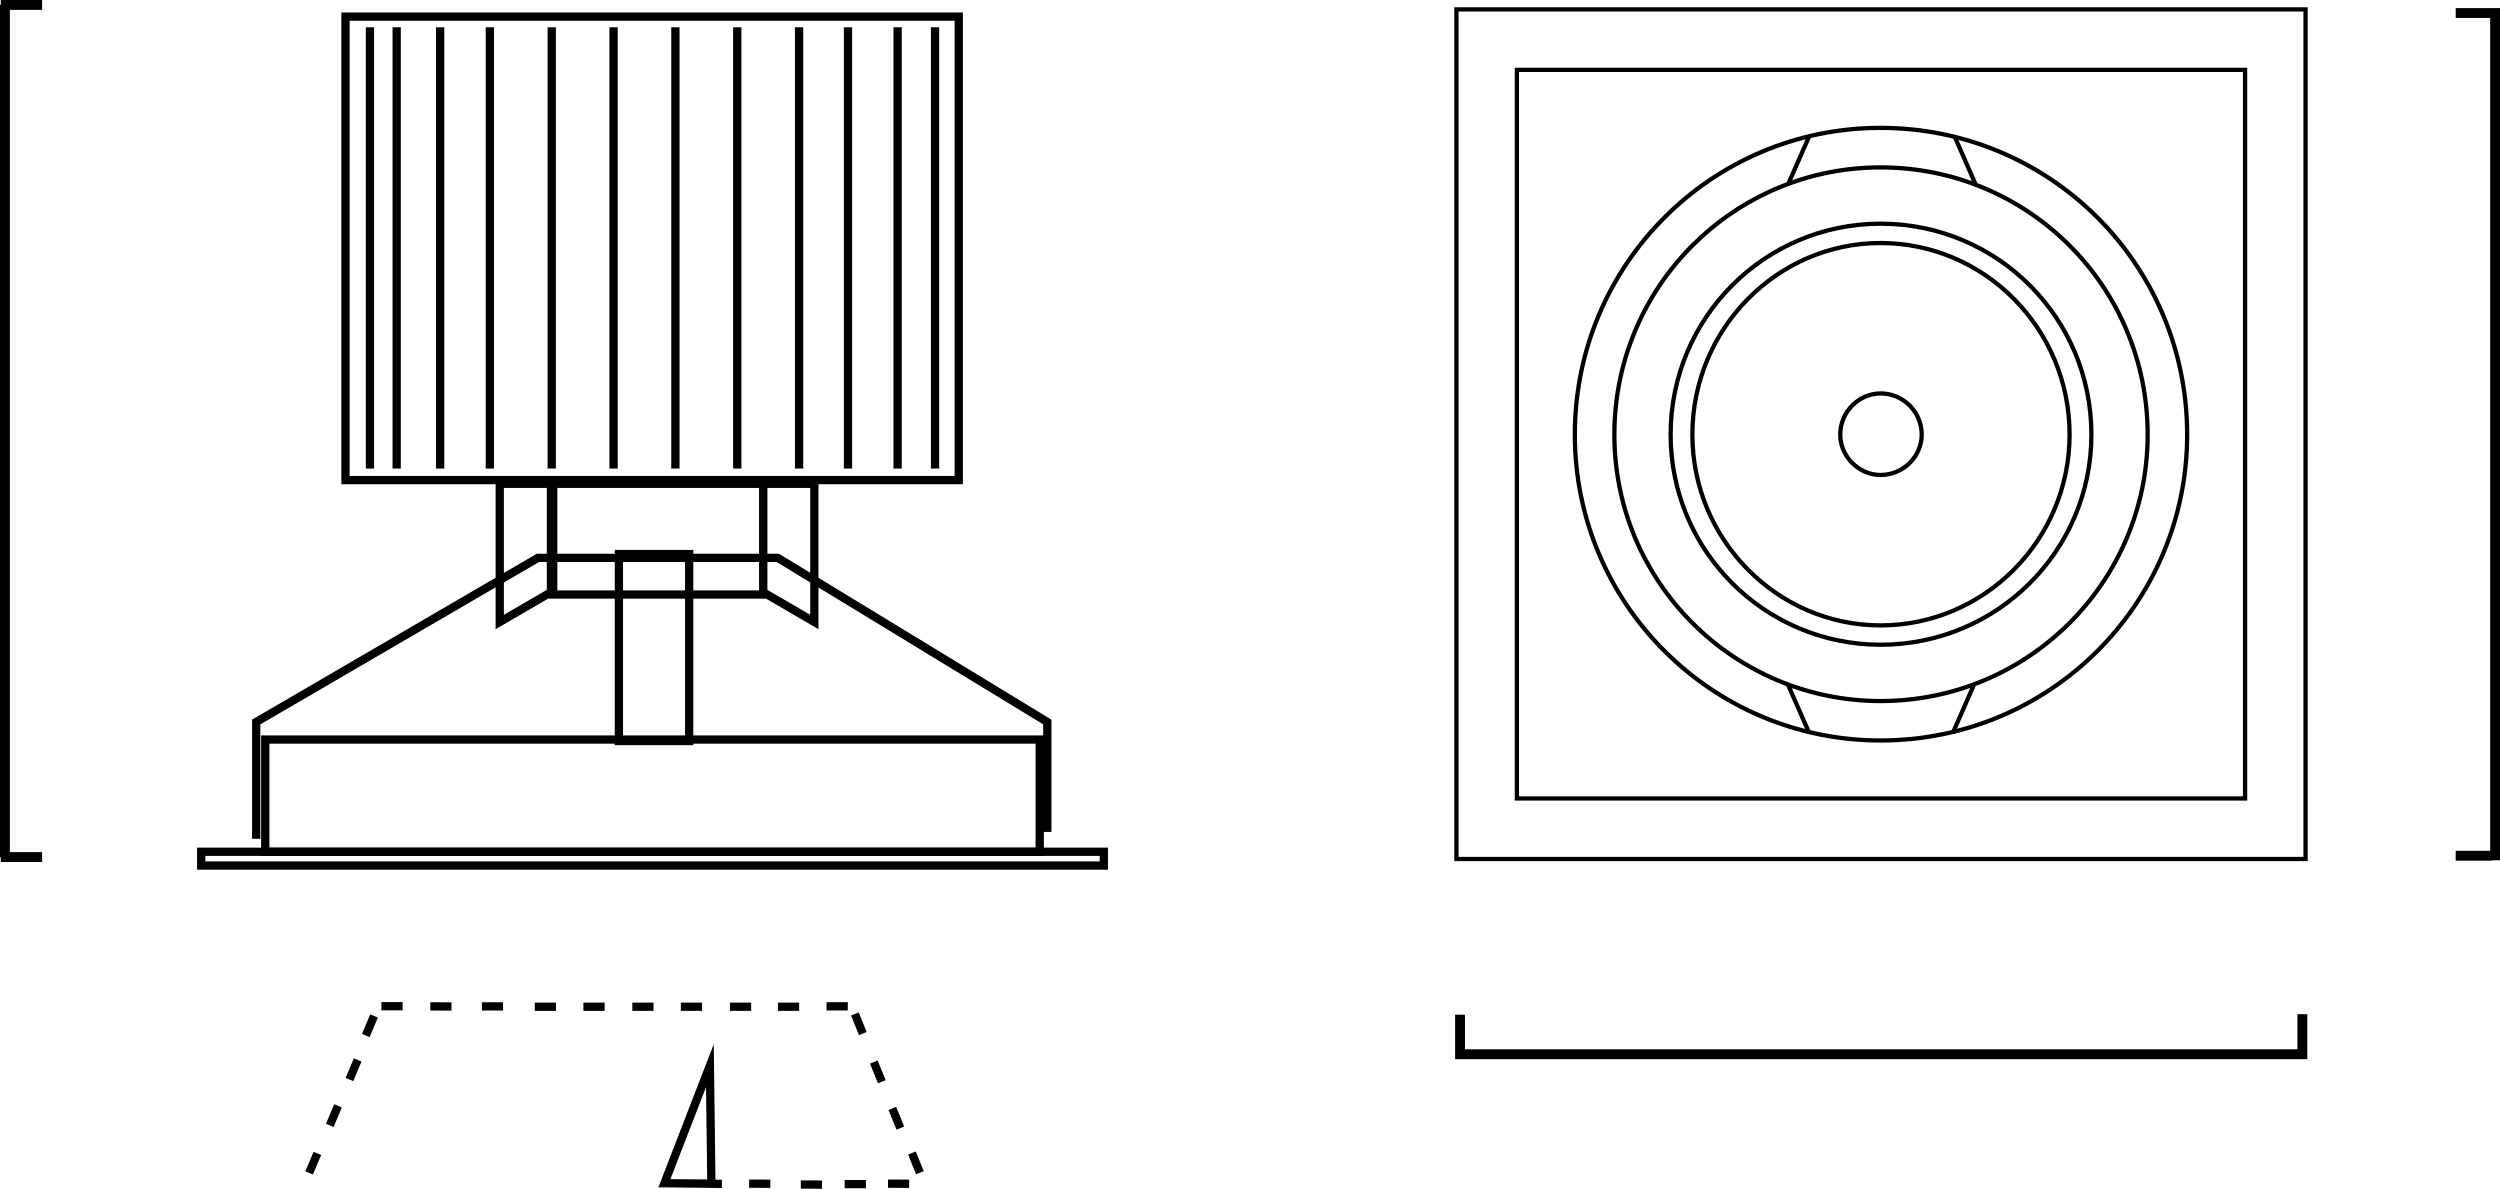<?xml version="1.0" encoding="iso-8859-1"?>
<!-- Generator: Adobe Illustrator 15.0.0, SVG Export Plug-In . SVG Version: 6.00 Build 0)  -->
<!DOCTYPE svg PUBLIC "-//W3C//DTD SVG 1.1//EN" "http://www.w3.org/Graphics/SVG/1.1/DTD/svg11.dtd">
<svg version="1.1" id="Ebene_1" xmlns:x="http://ns.adobe.com/Extensibility/1.0/" xmlns:i="http://ns.adobe.com/AdobeIllustrator/10.0/" xmlns:graph="http://ns.adobe.com/Graphs/1.0/"
	 xmlns="http://www.w3.org/2000/svg" xmlns:xlink="http://www.w3.org/1999/xlink" xmlns:a="http://ns.adobe.com/AdobeSVGViewerExtensions/3.0/"
	 x="0px" y="0px" width="75.508px" height="35.903px" viewBox="0 0 75.508 35.903" enable-background="new 0 0 75.508 35.903"
	 xml:space="preserve">
<path fill="none" stroke="#000000" stroke-width="0.129" stroke-miterlimit="10" d="M45.815,24.117h21.994V2.111H45.815V24.117z
	 M43.989,25.944h25.646V0.283H43.989V25.944z"/>
<g>
	<path fill="none" stroke="#000000" stroke-width="0.129" stroke-linejoin="bevel" stroke-miterlimit="10" d="M62.508,13.126
		c0-3.197-2.564-5.786-5.709-5.786c-3.121,0-5.684,2.589-5.684,5.786c0,3.174,2.563,5.763,5.684,5.763
		C59.944,18.889,62.508,16.3,62.508,13.126z M58.042,13.126c0-0.685-0.557-1.243-1.242-1.243c-0.66,0-1.219,0.559-1.219,1.243
		c0,0.66,0.559,1.22,1.219,1.22C57.485,14.346,58.042,13.786,58.042,13.126z M63.167,13.126c0-3.527-2.841-6.37-6.367-6.37
		c-3.502,0-6.342,2.843-6.342,6.37c0,3.504,2.84,6.347,6.342,6.347C60.326,19.473,63.167,16.63,63.167,13.126z M66.059,13.126
		c0-5.127-4.135-9.264-9.26-9.264c-5.1,0-9.234,4.137-9.234,9.264c0,5.104,4.135,9.239,9.234,9.239
		C61.924,22.365,66.059,18.229,66.059,13.126z M64.866,13.126c0-4.467-3.602-8.07-8.066-8.07c-4.439,0-8.041,3.604-8.041,8.07
		c0,4.442,3.602,8.048,8.041,8.048C61.264,21.174,64.866,17.568,64.866,13.126z"/>
</g>
<path fill="none" stroke="#000000" stroke-width="0.129" stroke-miterlimit="10" d="M58.981,22.138l0.635-1.447 M54.643,22.138
	l-0.635-1.447 M59.032,4.116l0.635,1.447 M54.643,4.116l-0.635,1.447"/>
<g>
	<path fill="none" stroke="#000000" stroke-width="0.298" d="M75.275,0.394H74.17 M75.275,25.846H74.17 M75.36,25.983V0.244
		 M69.539,31.737v-1.106 M44.098,31.752v-1.105 M43.949,31.841h25.739"/>
	<path fill="none" stroke="#000000" stroke-width="0.298" d="M0.024,0.149h1.248 M0.149,0.143v25.749 M0.024,25.886h1.248"/>
</g>
<path fill="none" stroke="#000000" stroke-width="0.25" stroke-miterlimit="10" d="M20.067,35.737l1.736,0.02 M20.067,35.737
	l1.374-3.551l0.045,3.563L20.067,35.737z"/>
<path fill="none" stroke="#000000" stroke-width="0.25" stroke-miterlimit="10" d="M27.46,35.752l-0.64-0.001 M25.606,30.395
	l-0.642-0.001 M10.209,33.4L9.96,33.99 M11.297,30.685l-0.248,0.59 M10.803,32.014l-0.249,0.591 M9.586,34.835l-0.249,0.59
	 M26.633,32.672l-0.241-0.594 M27.783,35.419l-0.24-0.594 M27.194,34.072l-0.243-0.593 M23.267,35.752l-0.641-0.001 M24.827,35.778
	l-0.64-0.001 M26.153,35.765l-0.641-0.001 M12.16,30.391l-0.64-0.001 M15.194,30.396h-0.64 M16.792,30.407h-0.64 M18.262,30.407
	h-0.641 M19.739,30.407h-0.641 M21.205,30.407h-0.641 M22.687,30.407h-0.641 M24.137,30.407h-0.641 M26.06,31.217l-0.24-0.593
	 M13.637,30.398l-0.641-0.001"/>
<path fill="none" stroke="#000000" stroke-width="0.25" stroke-miterlimit="10" d="M28.241,0.824v13.328 M27.111,0.824v13.328
	 M25.612,0.824v13.328 M24.135,0.824v13.328 M22.268,0.824v13.328 M20.399,0.824v13.328 M18.532,0.824v13.328 M16.664,0.824v13.328
	 M14.795,0.824v13.328 M13.294,0.824v13.328 M11.981,0.824v13.328 M11.174,0.824v13.328 M10.435,14.5h18.522V0.502H10.435V14.5z"/>
<rect x="6.077" y="25.726" fill="none" stroke="#000000" stroke-width="0.25" stroke-miterlimit="10" width="27.262" height="0.416"/>
<path fill="none" stroke="#000000" stroke-width="0.25" stroke-miterlimit="10" d="M7.738,25.334v-3.527l8.51-4.958h7.243
	l8.141,4.958v3.32 M15.094,14.613h1.546v3.274l-1.546,0.899V14.613z M24.596,14.613h-1.545v3.274l1.545,0.899V14.613z
	 M16.709,17.956h6.344v-3.343h-6.344V17.956z M8.012,25.728h23.391v-3.391H8.012V25.728z"/>
<rect x="18.693" y="16.735" fill="none" stroke="#000000" stroke-width="0.25" stroke-miterlimit="10" width="2.122" height="5.647"/>
</svg>
